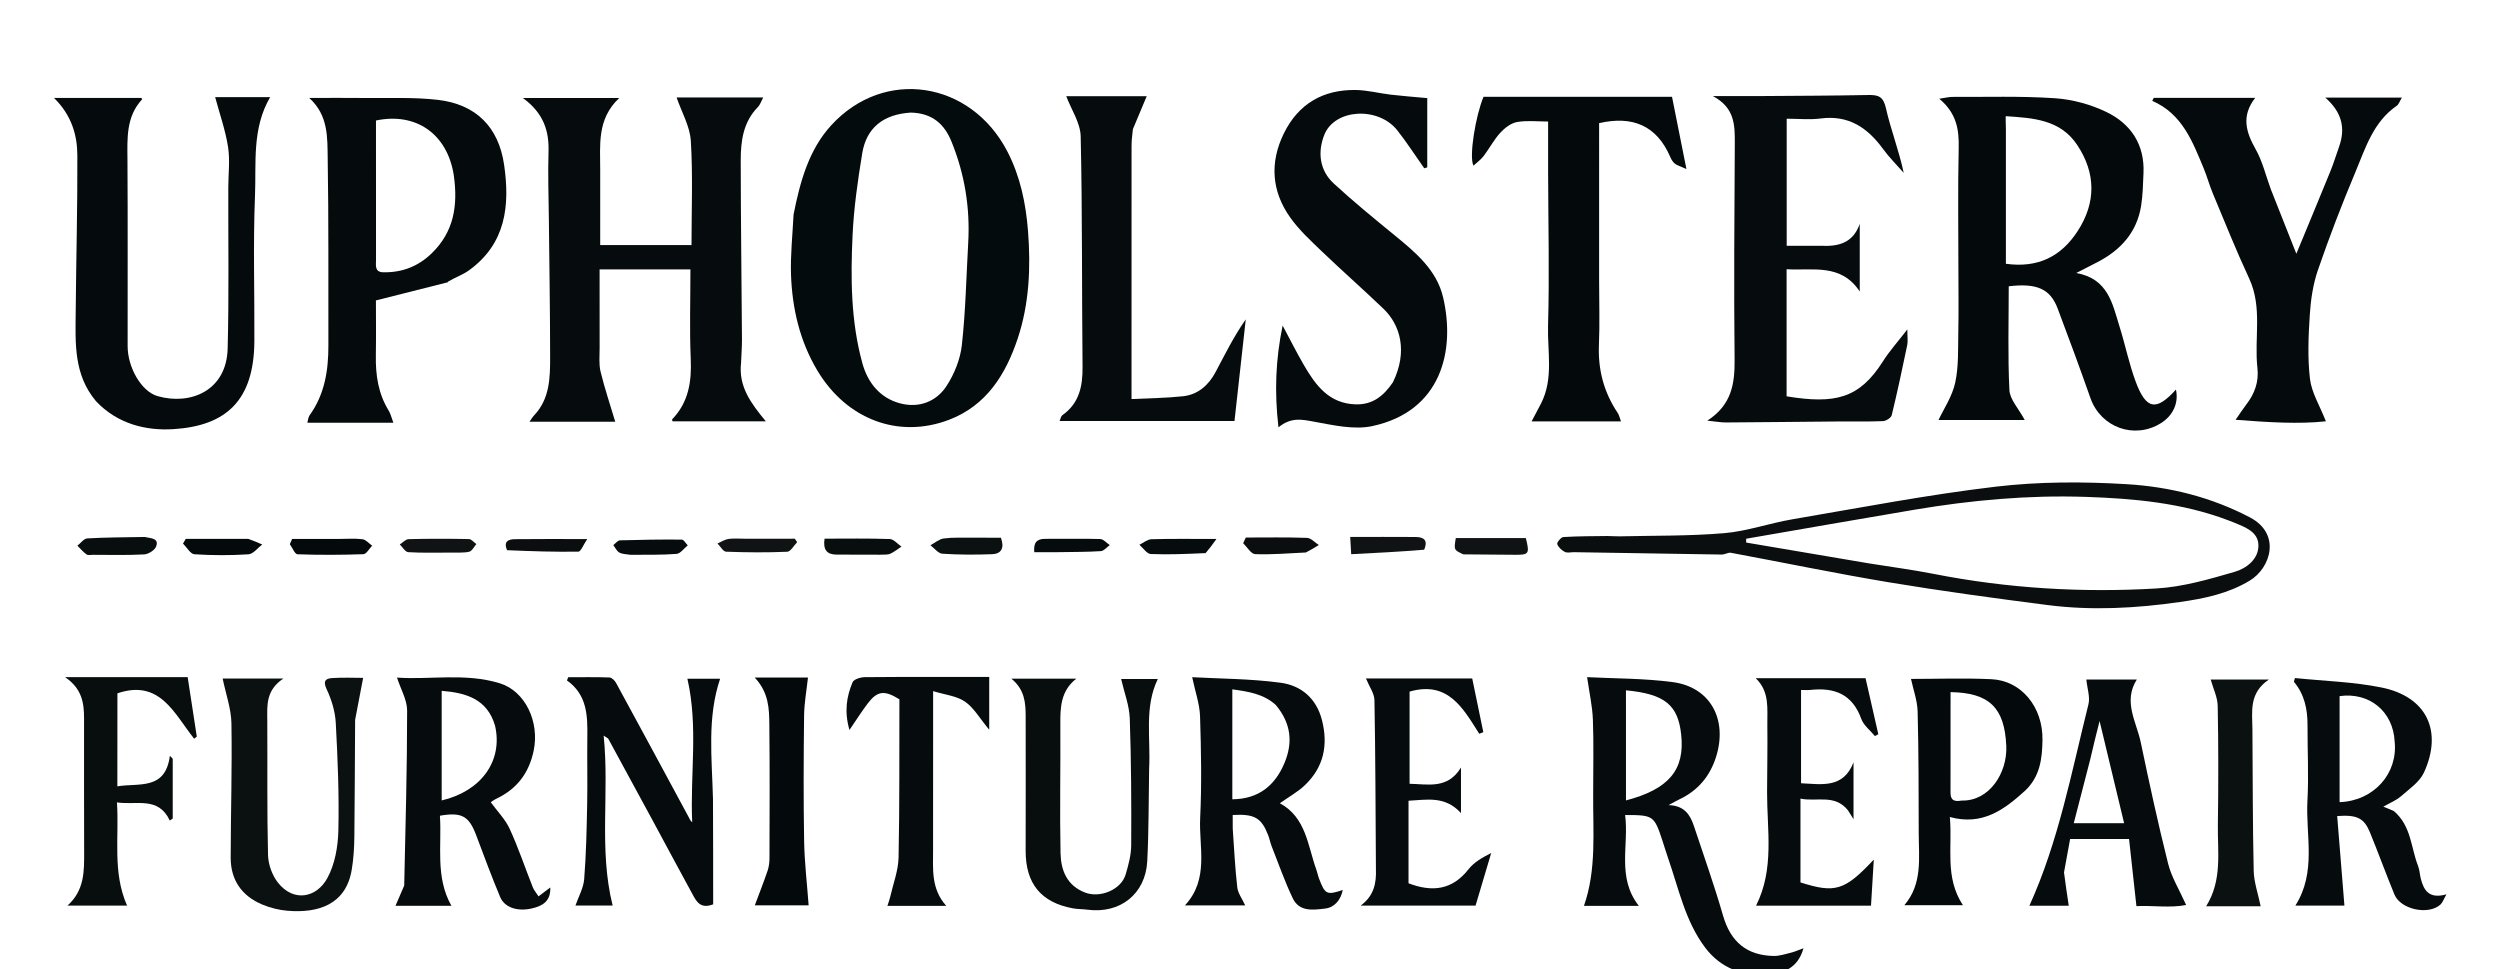 <?xml version="1.0" encoding="utf-8"?>
<svg version="1.1" id="Layer_1" xmlns="http://www.w3.org/2000/svg" x="0px" y="0px" width="100%" enable-background="new 0 0 1024 1024" viewBox="46.705 303 946.295 366.835">
  <path fill="#060C0E" opacity="1" stroke="none" d=" M327.212,440.353 C326.198,449.228 330.837,455.527 336.581,462.47 C323.996,462.47 312.658,462.47 301.273,462.47 C301.245,462.317 301.02,461.836 301.153,461.698 C307.36,455.243 308.537,447.449 308.162,438.818 C307.68,427.74 308.045,416.626 308.045,404.973 C297.107,404.973 285.708,404.973 273.662,404.973 C273.662,414.51 273.642,424.609 273.675,434.708 C273.684,437.703 273.338,440.82 274.031,443.668 C275.581,450.029 277.682,456.257 279.587,462.635 C269.767,462.635 258.61,462.635 247.118,462.635 C247.711,461.816 248.23,460.905 248.929,460.163 C254.813,453.916 254.942,446.02 254.939,438.246 C254.935,420.775 254.629,403.304 254.458,385.833 C254.376,377.385 254.061,368.928 254.33,360.491 C254.585,352.519 252.434,345.787 244.607,340.086 C257.502,340.086 268.769,340.086 281.113,340.086 C272.579,348.085 273.916,357.913 273.897,367.427 C273.878,376.743 273.893,386.059 273.893,395.763 C284.934,395.763 296.423,395.763 308.453,395.763 C308.453,382.556 308.993,369.418 308.197,356.361 C307.86,350.822 304.717,345.453 302.812,339.899 C313.01,339.899 324.012,339.899 335.591,339.899 C334.8,341.37 334.427,342.672 333.592,343.518 C327.988,349.193 327.082,356.443 327.087,363.778 C327.102,386.348 327.406,408.919 327.554,431.489 C327.573,434.308 327.329,437.128 327.212,440.353 z"/>
  <path fill="#040A0C" opacity="1" stroke="none" d=" M788,406 C787.999,390.008 787.75,374.51 788.11,359.026 C788.273,352.026 787.298,345.837 780.747,340.374 C783.121,340.029 784.409,339.675 785.696,339.68 C798.648,339.739 811.637,339.312 824.537,340.183 C831.136,340.628 838.019,342.507 843.985,345.377 C853.254,349.836 858.543,357.693 858.055,368.534 C857.868,372.669 857.811,376.846 857.156,380.917 C855.528,391.033 849.333,397.763 840.455,402.311 C838.177,403.478 835.9,404.645 832.6,406.336 C844.75,408.528 846.281,418.022 848.963,426.541 C851.14,433.455 852.568,440.628 855.081,447.407 C859.049,458.111 862.9,458.716 870.336,450.459 C871.44,455.446 869.296,460.26 864.681,463.155 C854.655,469.445 841.882,464.815 837.969,453.672 C833.983,442.322 829.814,431.035 825.568,419.781 C822.735,412.272 817.603,410.11 807.047,411.362 C807.047,424.495 806.658,437.595 807.302,450.644 C807.477,454.198 810.76,457.598 813.099,461.971 C801.677,461.971 790.451,461.971 780.472,461.971 C782.367,457.903 785.64,453.103 786.787,447.84 C788.147,441.598 787.818,434.96 787.961,428.488 C788.124,421.162 788,413.83 788,406 M805.972,351.579 C805.972,368.63 805.972,385.682 805.972,402.847 C818.172,404.525 826.891,400.065 833.118,390.493 C840.167,379.659 840.039,368.562 832.989,357.91 C826.552,348.184 816.191,347.665 805.897,346.977 C805.897,348.63 805.897,349.617 805.972,351.579 z"/>
  <path fill="#040B0D" opacity="1" stroke="none" d=" M347.086,384.201 C349.568,371.667 352.887,359.663 361.323,350.44 C381.394,328.495 414.159,333.637 428,360.311 C432.916,369.784 435.001,379.998 435.821,390.372 C436.908,404.129 436.319,417.98 431.907,431.19 C427.377,444.753 420.077,456.524 405.864,461.923 C386.842,469.15 367.202,461.807 356.115,443.295 C349.469,432.197 346.564,419.824 346.12,407.01 C345.862,399.573 346.69,392.099 347.086,384.201 M391.446,345.62 C381.152,346.252 374.673,351.285 373.073,361.04 C371.389,371.304 369.899,381.672 369.417,392.046 C368.661,408.291 368.76,424.62 373.126,440.481 C375.154,447.848 379.794,453.663 387.423,455.681 C394.469,457.544 401.063,455.114 404.969,449.129 C407.928,444.595 410.19,438.993 410.782,433.648 C412.204,420.794 412.462,407.811 413.192,394.88 C413.939,381.644 411.846,368.844 406.861,356.591 C404.263,350.205 399.807,345.801 391.446,345.62 z"/>
  <path fill="#050B0C" opacity="1" stroke="none" d=" M216.184,409.852 C207.312,412.091 198.44,414.33 188.997,416.713 C188.997,422.762 189.096,430.151 188.97,437.536 C188.843,444.959 189.874,452.044 193.871,458.493 C194.534,459.562 194.803,460.876 195.602,463.004 C184.484,463.004 173.999,463.004 163.054,463.004 C163.249,462.344 163.31,461.016 163.959,460.109 C169.643,452.163 171.035,443.125 171.007,433.665 C170.937,410.122 171.143,386.574 170.745,363.036 C170.612,355.141 171.062,346.677 163.757,340.075 C171.28,340.075 178.179,340.004 185.077,340.092 C194.209,340.209 203.422,339.745 212.452,340.798 C226.782,342.468 235.433,350.974 237.523,365.396 C239.761,380.84 238.189,395.24 224.238,405.316 C221.865,407.03 218.96,408.007 216.242,409.642 C216.182,409.959 216.184,409.852 216.184,409.852 M218.46,369.253 C216.006,353.702 204.187,345.419 189.019,348.616 C189.019,366.196 189.009,383.775 189.032,401.355 C189.035,403.42 188.434,406.016 191.814,406.068 C198.903,406.178 204.969,403.88 210.149,398.846 C218.431,390.799 220.133,380.955 218.46,369.253 z"/>
  <path fill="#050B0D" opacity="1" stroke="none" d=" M83.075,454.903 C74.502,444.736 75.261,432.786 75.359,421.039 C75.524,401.308 76.061,381.578 75.984,361.849 C75.954,354.058 73.776,346.604 67.15,340.069 C78.966,340.069 89.533,340.069 100.222,340.069 C100.243,340.112 100.548,340.536 100.477,340.614 C94.38,347.242 94.9,355.371 94.952,363.538 C95.101,387.035 94.988,410.535 95.018,434.033 C95.028,442.094 100.202,451.173 106.334,452.935 C118.664,456.478 132.461,451.025 132.877,434.925 C133.4,414.641 133.074,394.335 133.119,374.038 C133.131,368.88 133.811,363.621 133.021,358.59 C132.021,352.228 129.832,346.053 128.149,339.772 C134.032,339.772 141.229,339.772 148.958,339.772 C142.008,351.703 143.734,364.682 143.226,377.15 C142.481,395.452 143.096,413.807 142.987,432.139 C142.854,454.648 132.255,464.146 112.501,465.431 C102.103,466.108 91.285,463.563 83.075,454.903 z"/>
  <path fill="#060C0E" opacity="1" stroke="none" d=" M735.825,396.032 C742.818,396.408 748.181,394.838 750.654,387.723 C750.654,395.966 750.654,404.208 750.654,413.346 C743.545,402.617 733.051,405.497 722.963,404.913 C722.963,421.06 722.963,437.059 722.963,453.017 C741.336,456.011 750.489,453.9 759.482,439.699 C761.913,435.861 765.002,432.44 768.669,427.687 C768.669,430.588 768.929,432.16 768.626,433.615 C766.783,442.483 764.9,451.346 762.762,460.145 C762.521,461.141 760.63,462.355 759.462,462.402 C753.483,462.64 747.49,462.497 741.502,462.546 C727.678,462.659 713.854,462.831 700.03,462.91 C698.082,462.922 696.132,462.547 692.954,462.228 C702.218,456.241 703.381,448.159 703.281,438.997 C702.983,411.689 703.201,384.375 703.359,357.064 C703.398,350.271 703.282,343.732 695.05,339.368 C702.276,339.368 707.665,339.4 713.054,339.362 C726.683,339.265 740.313,339.226 753.939,338.963 C757.734,338.89 759.581,339.556 760.57,343.969 C762.391,352.092 765.499,359.926 767.296,368.43 C764.667,365.422 761.8,362.589 759.457,359.374 C753.583,351.314 746.404,346.468 735.857,347.848 C731.715,348.39 727.442,347.936 723.003,347.936 C723.003,364.018 723.003,379.78 723.003,396.033 C727.076,396.033 731.213,396.033 735.825,396.032 z"/>
  <path fill="#050B0D" opacity="1" stroke="none" d=" M573.956,447.698 C579.688,435.949 576.697,425.934 570.372,419.876 C562.684,412.513 554.685,405.474 546.998,398.109 C542.812,394.098 538.465,390.08 535.123,385.4 C527.996,375.418 527.258,364.493 532.685,353.459 C538.193,342.258 547.547,336.876 559.902,337.064 C564.324,337.131 568.72,338.314 573.145,338.834 C577.525,339.349 581.927,339.67 586.946,340.134 C586.946,347.864 586.946,357.104 586.946,366.344 C586.567,366.461 586.188,366.579 585.809,366.696 C582.434,361.913 579.256,356.974 575.642,352.379 C568.417,343.194 551.826,344.137 547.951,354.097 C545.396,360.665 546.156,367.479 551.59,372.488 C559.028,379.343 566.885,385.755 574.72,392.164 C582.592,398.603 590.536,405.238 592.944,415.531 C597.691,435.819 592.229,458.649 566.199,464.274 C559.267,465.772 551.406,463.943 544.155,462.628 C539.584,461.798 535.487,460.775 530.628,464.751 C529.065,451.4 529.541,438.995 532.208,426.231 C534.892,431.246 537.431,436.344 540.291,441.256 C544.716,448.857 549.746,455.739 559.817,456.056 C566.207,456.258 570.401,452.925 573.956,447.698 z"/>
  <path fill="#050B0D" opacity="1" stroke="none" d=" M906.24,374.608 C909.456,382.779 912.552,390.581 915.915,399.052 C920.388,388.229 924.657,378.008 928.828,367.746 C930.069,364.694 931.028,361.526 932.127,358.415 C934.564,351.518 933.173,345.482 926.876,339.955 C937.105,339.955 946.145,339.955 955.859,339.955 C955.046,341.28 954.701,342.494 953.901,343.046 C944.989,349.19 942.056,359.116 938.199,368.299 C933.105,380.427 928.382,392.733 924.097,405.169 C922.253,410.518 921.379,416.35 921.013,422.025 C920.49,430.134 920.122,438.384 921.07,446.411 C921.683,451.609 924.762,456.517 927.097,462.475 C916.66,463.594 905.349,462.847 892.919,461.9 C894.628,459.442 895.731,457.703 896.986,456.081 C900.145,451.993 901.771,447.525 901.179,442.259 C899.914,430.999 903.181,419.41 898.044,408.384 C893.109,397.79 888.776,386.914 884.262,376.127 C882.993,373.095 882.155,369.884 880.889,366.85 C876.641,356.666 872.804,346.152 861.36,341.169 C861.558,340.793 861.757,340.418 861.956,340.042 C874.53,340.042 887.105,340.042 900.339,340.042 C895.016,346.878 896.823,352.981 900.512,359.492 C903.075,364.015 904.299,369.297 906.24,374.608 z"/>
  <path fill="#040A0C" opacity="1" stroke="none" d=" M652,409 C652.001,417.5 652.271,425.511 651.932,433.496 C651.532,442.952 653.795,451.505 659.055,459.329 C659.563,460.084 659.74,461.06 660.283,462.495 C648.938,462.495 638.078,462.495 626.45,462.495 C627.73,460.068 628.917,457.885 630.042,455.67 C634.837,446.225 632.382,436.027 632.667,426.216 C633.227,406.94 632.74,387.633 632.695,368.338 C632.68,362.053 632.693,355.768 632.693,349.004 C628.856,349.004 624.816,348.521 620.974,349.185 C618.661,349.584 616.267,351.412 614.606,353.234 C612.177,355.899 610.463,359.202 608.263,362.095 C607.247,363.431 605.802,364.441 604.438,365.703 C602.662,362.302 605.3,346.58 608.255,339.631 C632.04,339.631 655.642,339.631 679.59,339.631 C681.396,348.683 683.082,357.138 685.049,366.999 C682.49,365.825 681.403,365.549 680.621,364.903 C679.889,364.299 679.335,363.365 678.951,362.47 C673.816,350.488 664.639,346.715 652.001,349.612 C652.001,369.008 652.001,388.754 652,409 z"/>
  <path fill="#060C0E" opacity="1" stroke="none" d=" M475.532,351.886 C475.247,354.274 475.024,356.258 475.022,358.243 C474.999,388.217 475.005,418.19 475.005,448.164 C475.005,449.815 475.005,451.466 475.005,454.046 C481.744,453.71 488.183,453.683 494.548,452.982 C500.188,452.36 504.182,448.78 506.792,443.888 C510.352,437.215 513.665,430.41 518.25,423.893 C516.847,436.537 515.444,449.18 513.982,462.344 C491.896,462.344 470.08,462.344 447.783,462.344 C448.182,461.462 448.299,460.527 448.818,460.162 C455.234,455.636 456.543,449.208 456.469,441.832 C456.176,412.759 456.415,383.677 455.764,354.614 C455.65,349.517 452.21,344.494 450.296,339.413 C459.668,339.413 470.171,339.413 480.757,339.413 C479.074,343.427 477.385,347.455 475.532,351.886 z"/>
  <path fill="#060C0D" opacity="1" stroke="none" d=" M649.751,603.249 C649.736,593.68 649.984,584.528 649.642,575.399 C649.451,570.271 648.286,565.181 647.451,559.314 C657.742,559.854 668.922,559.733 679.891,561.192 C694.072,563.079 700.698,575.285 696.291,589.407 C693.992,596.774 689.477,602.17 682.504,605.506 C681.338,606.065 680.215,606.714 678.267,607.749 C684.336,607.922 686.503,611.486 687.916,615.753 C691.639,626.993 695.626,638.159 698.894,649.531 C701.749,659.462 707.852,664.658 718.089,664.845 C720.298,664.885 722.54,664.107 724.735,663.576 C726.009,663.268 727.22,662.703 729.356,661.928 C727.187,669.62 721.681,671.333 716.246,671.812 C706.684,672.655 698.138,669.622 692.172,661.731 C684.555,651.655 682.121,639.306 678.065,627.686 C677.362,625.67 676.753,623.622 676.088,621.592 C672.837,611.665 672.633,611.517 661.845,611.497 C663.351,622.956 658.579,635.114 667.032,645.88 C659.925,645.88 653.32,645.88 646.263,645.88 C651.094,632.042 649.621,617.801 649.751,603.249 M662.163,575.155 C662.163,585.34 662.163,595.524 662.163,605.977 C678.37,601.698 684.571,594.447 683.046,580.899 C681.83,570.096 677.162,565.69 662.158,564.301 C662.158,567.617 662.158,570.919 662.163,575.155 z"/>
  <path fill="#0A0E0E" opacity="1" stroke="none" d=" M698.656,512.91 C679.646,512.578 661.064,512.293 642.483,512.012 C641.317,511.995 639.955,512.391 639.033,511.916 C637.829,511.297 636.549,510.143 636.144,508.936 C635.943,508.335 637.571,506.338 638.452,506.284 C644.001,505.945 649.573,505.958 655.138,505.891 C656.634,505.873 658.134,506.055 659.628,506.019 C672.891,505.7 686.203,505.936 699.398,504.808 C708.049,504.069 716.479,501.039 725.1,499.572 C750.735,495.209 776.316,490.269 802.115,487.215 C818.499,485.276 835.295,485.278 851.793,486.277 C867.928,487.254 883.679,491.15 898.345,498.846 C910.225,505.08 906.261,517.951 898.271,522.777 C890.139,527.688 881.143,529.541 871.963,530.857 C855.282,533.249 838.518,534.179 821.77,532.026 C801.745,529.452 781.724,526.74 761.81,523.431 C741.756,520.1 721.839,515.948 701.847,512.233 C701.001,512.076 700.009,512.7 698.656,512.91 M754.2,516.256 C762.388,517.574 770.622,518.653 778.754,520.252 C806.63,525.73 834.8,527.416 863.063,525.739 C872.988,525.15 882.886,522.253 892.523,519.468 C896.998,518.174 901.679,514.655 901.554,509.308 C901.435,504.227 896.429,502.495 892.253,500.766 C891.493,500.451 890.721,500.167 889.951,499.876 C872.658,493.348 854.545,491.702 836.3,491.082 C814.457,490.34 792.787,492.328 771.265,495.954 C750.042,499.53 728.846,503.26 707.638,506.923 C707.651,507.406 707.664,507.888 707.676,508.37 C722.899,510.938 738.123,513.505 754.2,516.256 z"/>
  <path fill="#060B0D" opacity="1" stroke="none" d=" M199.705,638.208 C200.21,615.852 200.803,593.898 200.811,571.943 C200.813,567.956 198.424,563.968 196.978,559.48 C209.413,560.37 222.797,557.631 235.842,561.616 C245.552,564.581 251.002,576.283 248.704,587.174 C246.924,595.612 242.404,601.597 234.675,605.286 C233.499,605.847 232.453,606.679 232.467,606.67 C234.932,610.055 237.961,613.099 239.643,616.762 C242.937,623.936 245.449,631.468 248.363,638.82 C248.818,639.967 249.691,640.949 250.551,642.289 C252.178,641.059 253.433,640.11 255.004,638.922 C255.208,644.204 251.974,645.937 248.093,646.844 C242.608,648.125 237.713,646.551 236.034,642.556 C232.786,634.832 229.901,626.953 226.936,619.112 C224.207,611.896 221.488,610.323 213.219,611.761 C214.001,623.099 211.383,634.842 217.564,645.856 C210.535,645.856 203.625,645.856 196.4,645.856 C197.498,643.362 198.545,640.986 199.705,638.208 M234.097,577.721 C231.153,567.579 223.14,565.24 213.89,564.488 C213.89,578.411 213.89,592.164 213.89,605.984 C228.769,602.496 237.148,591.094 234.097,577.721 z"/>
  <path fill="#060B0D" opacity="1" stroke="none" d=" M513.32,616.726 C513.865,624.411 514.202,631.675 515.035,638.881 C515.294,641.124 516.898,643.211 518.042,645.711 C510.543,645.711 503.218,645.711 495.22,645.711 C504.487,635.706 500.462,623.737 500.99,612.633 C501.599,599.838 501.357,586.983 500.948,574.171 C500.797,569.461 499.114,564.8 497.965,559.331 C508.479,559.917 520.078,559.895 531.467,561.433 C539.156,562.471 544.966,567.261 547.087,575.559 C549.518,585.072 547.743,593.401 540.627,600.207 C537.953,602.765 534.587,604.599 531.154,607.035 C541.139,612.479 541.66,623.071 544.966,632.186 C545.357,633.263 545.552,634.411 545.956,635.482 C548.257,641.584 548.915,641.893 554.974,639.871 C554.202,643.663 551.843,646.48 548.325,646.903 C543.728,647.457 538.53,648.218 536.042,643.021 C532.992,636.651 530.659,629.936 528.061,623.353 C527.52,621.982 527.257,620.503 526.724,619.128 C524.171,612.541 521.547,611.023 513.304,611.489 C513.304,613.07 513.304,614.676 513.32,616.726 M529.626,569.856 C524.998,565.641 519.232,564.772 513.162,563.929 C513.162,578.036 513.162,591.768 513.162,605.546 C523.05,605.471 529.335,600.381 532.93,591.739 C536.076,584.178 535.528,576.943 529.626,569.856 z"/>
  <path fill="#060C0E" opacity="1" stroke="none" d=" M952.83,610.006 C959.433,615.617 959.255,623.826 961.983,630.773 C962.579,632.289 962.614,634.016 963.027,635.616 C964.166,640.02 966.141,643.382 972.739,641.515 C971.636,643.435 971.266,644.663 970.452,645.4 C965.895,649.522 955.369,647.258 953.036,641.576 C949.849,633.817 946.984,625.926 943.812,618.16 C941.576,612.687 938.932,611.334 931.373,611.89 C932.285,623.177 933.196,634.456 934.11,645.777 C928.903,645.777 922.528,645.777 915.549,645.777 C923.641,632.991 919.391,619.236 920.11,606.028 C920.625,596.561 920.109,587.04 920.143,577.544 C920.164,571.509 919.022,565.863 914.979,561.047 C915.115,560.582 915.252,560.116 915.388,559.651 C926.347,560.784 937.481,561.061 948.226,563.247 C965.168,566.694 971.435,579.639 964.229,595.391 C962.578,599 958.641,601.665 955.469,604.436 C953.659,606.018 951.27,606.937 948.834,608.331 C950.317,608.925 951.417,609.366 952.83,610.006 M953.122,583.671 C952.551,572.265 943.55,564.913 932.282,566.496 C932.282,579.888 932.282,593.255 932.282,606.628 C945.192,606.171 954.412,595.837 953.122,583.671 z"/>
  <path fill="#060C0D" opacity="1" stroke="none" d=" M316.58,605.313 C316.652,619.033 316.652,632.284 316.652,645.299 C311.986,647.122 310.425,644.397 309.012,641.82 C303.862,632.426 298.833,622.965 293.736,613.54 C288.173,603.252 282.59,592.974 276.986,582.709 C276.797,582.361 276.281,582.192 275.199,581.442 C277.443,603.171 273.298,624.549 278.602,645.748 C274.268,645.748 269.553,645.748 264.527,645.748 C265.683,642.395 267.563,639.13 267.832,635.737 C268.578,626.343 268.772,616.898 268.957,607.469 C269.125,598.978 268.904,590.48 269.019,581.987 C269.128,573.916 268.983,566.002 261.304,560.557 C261.468,560.152 261.632,559.747 261.796,559.342 C267.003,559.342 272.213,559.243 277.413,559.439 C278.284,559.471 279.414,560.61 279.909,561.519 C289.08,578.347 298.174,595.217 307.273,612.085 C307.651,612.787 307.906,613.555 308.717,614.267 C307.877,596.275 311.078,578.138 306.894,559.918 C310.71,559.918 315.216,559.918 319.284,559.918 C314.32,574.646 316.179,589.8 316.58,605.313 z"/>
  <path fill="#0B1111" opacity="1" stroke="none" d=" M181.123,575.484 C181.015,590.593 181.012,605.241 180.832,619.887 C180.781,624.03 180.52,628.219 179.829,632.298 C177.593,645.493 167.052,648.685 155.582,647.744 C152.349,647.479 149.029,646.656 146.033,645.409 C138.257,642.17 134.011,636.148 134.023,627.655 C134.047,610.707 134.593,593.755 134.306,576.815 C134.213,571.283 132.204,565.784 130.98,559.828 C137.25,559.828 144.782,559.828 153.988,559.828 C147.243,564.316 147.846,570.059 147.878,575.725 C147.976,592.692 147.751,609.665 148.158,626.624 C148.243,630.171 149.706,634.283 151.893,637.067 C157.831,644.626 166.515,642.84 170.599,635.401 C173.473,630.165 174.641,623.459 174.782,617.368 C175.096,603.788 174.531,590.17 173.798,576.596 C173.565,572.295 172.202,567.833 170.359,563.913 C168.904,560.818 169.856,559.84 172.395,559.663 C176.474,559.379 180.587,559.587 184.163,559.587 C183.129,564.903 182.145,569.963 181.123,575.484 z"/>
  <path fill="#080D0E" opacity="1" stroke="none" d=" M481.672,594 C481.463,605.98 481.557,617.476 480.964,628.936 C480.317,641.433 470.645,648.988 458.265,647.328 C456.455,647.085 454.595,647.156 452.805,646.825 C440.746,644.598 434.918,637.454 434.93,625.058 C434.947,608.066 434.987,591.073 434.938,574.08 C434.924,569.06 434.597,564.056 429.536,559.889 C438.087,559.889 445.761,559.889 454.106,559.889 C448.126,564.576 448.02,570.877 448.064,577.383 C448.174,593.543 447.807,609.708 448.137,625.861 C448.268,632.299 450.445,638.157 457.424,640.853 C463.076,643.037 471.035,639.823 472.767,634.042 C473.852,630.424 474.871,626.61 474.889,622.88 C474.964,606.896 474.901,590.903 474.342,574.932 C474.17,570.024 472.259,565.178 471.077,560.011 C475.022,560.011 479.742,560.011 484.957,560.011 C479.779,570.728 482.294,582.244 481.672,594 z"/>
  <path fill="#040A0C" opacity="1" stroke="none" d=" M813.293,602.249 C805.23,609.57 797.042,615.607 784.751,612.258 C785.835,623.667 782.67,634.914 789.708,645.631 C782.007,645.631 775.145,645.631 767.535,645.631 C774.485,637.519 772.996,627.767 772.976,618.299 C772.944,602.979 772.96,587.655 772.562,572.342 C772.455,568.209 770.929,564.113 770.052,559.986 C779.667,559.986 790.094,559.607 800.482,560.088 C811.828,560.614 820.033,570.612 819.82,583.148 C819.703,589.997 818.983,596.83 813.293,602.249 M789.304,606.024 C799.708,606.256 806.572,595.588 806.122,585.35 C805.482,570.799 799.614,565.214 785.028,564.981 C785.028,577.605 785.046,590.227 785.012,602.848 C785.006,605.227 785.647,606.71 789.304,606.024 z"/>
  <path fill="#060C0D" opacity="1" stroke="none" d=" M827.969,633.232 C828.544,637.685 829.145,641.692 829.767,645.84 C824.929,645.84 819.559,645.84 814.863,645.84 C825.908,621.515 830.791,595.318 837.216,569.609 C837.911,566.831 836.752,563.589 836.419,560.212 C842.354,560.212 848.701,560.212 855.529,560.212 C850.25,568.524 855.385,576.185 857.03,584.041 C860.244,599.388 863.559,614.725 867.381,629.928 C868.674,635.069 871.626,639.794 874.198,645.558 C868.208,646.757 861.28,645.67 855.381,645.99 C854.436,637.391 853.534,629.184 852.589,620.587 C844.467,620.587 837.553,620.587 830.28,620.587 C829.562,624.418 828.779,628.602 827.969,633.232 M837.929,590.308 C835.874,598.27 833.819,606.232 831.66,614.601 C838.253,614.601 844.297,614.601 850.723,614.601 C847.668,601.878 844.679,589.432 841.436,575.927 C840.106,581.192 839.058,585.338 837.929,590.308 z"/>
  <path fill="#060B0D" opacity="1" stroke="none" d=" M746.205,609.732 C741.154,603.423 734.311,606.611 728.216,605.286 C728.216,616.074 728.216,626.547 728.216,637.011 C741.344,641.186 744.944,640.141 755.976,628.359 C755.592,634.678 755.261,640.129 754.915,645.815 C740.543,645.815 726.137,645.815 711.399,645.815 C718.434,631.871 715.531,617.19 715.576,602.769 C715.602,594.31 715.79,585.85 715.676,577.393 C715.593,571.254 716.618,564.792 711.258,559.704 C725.358,559.704 738.914,559.704 752.847,559.704 C754.504,566.979 756.092,573.951 757.681,580.923 C757.249,581.153 756.817,581.382 756.385,581.612 C754.623,579.459 752.118,577.573 751.232,575.106 C747.881,565.768 741.087,563.147 732.021,564.144 C730.885,564.269 729.723,564.161 728.437,564.161 C728.437,576.024 728.437,587.742 728.437,599.477 C736.279,599.836 744.427,601.548 748.297,591.556 C748.297,598.429 748.297,605.303 748.297,613.08 C747.42,611.69 746.905,610.874 746.205,609.732 z"/>
  <path fill="#060B0D" opacity="1" stroke="none" d=" M567.514,631.898 C567.376,610.285 567.341,589.156 566.959,568.033 C566.913,565.452 565.007,562.904 563.742,559.801 C577.17,559.801 590.378,559.801 603.962,559.801 C605.412,566.806 606.792,573.475 608.172,580.145 C607.658,580.346 607.145,580.546 606.631,580.746 C600.487,571.091 594.849,560.592 580.257,564.781 C580.257,576.151 580.257,587.735 580.257,599.678 C587.217,599.795 594.679,601.828 599.713,593.508 C599.713,599.3 599.713,604.457 599.713,610.768 C593.626,604.085 586.643,605.773 579.856,606.092 C579.856,616.594 579.856,626.981 579.856,637.338 C588.851,640.772 596.377,639.901 602.546,632.052 C604.617,629.416 607.721,627.591 611.155,625.882 C609.202,632.444 607.249,639.005 605.234,645.777 C590.922,645.777 576.736,645.777 561.749,645.777 C566.675,642.143 567.737,637.504 567.514,631.898 z"/>
  <path fill="#080D0E" opacity="1" stroke="none" d=" M91.137,586.641 C91.123,591.575 91.123,596.05 91.123,600.644 C99.284,599.284 109.303,602.271 111.005,589.087 C111.365,589.455 111.725,589.822 112.086,590.19 C112.086,597.733 112.086,605.276 112.086,612.82 C111.715,613.079 111.345,613.339 110.975,613.598 C106.633,604.325 98.476,607.855 90.972,606.721 C91.859,619.899 89.195,633.053 94.8,645.789 C87.513,645.789 80.281,645.789 72.239,645.789 C78.708,640.01 78.588,632.75 78.555,625.441 C78.479,608.618 78.543,591.794 78.522,574.971 C78.516,569.269 77.87,563.761 71.33,559.307 C87.864,559.307 102.522,559.307 117.741,559.307 C118.919,566.981 120.056,574.395 121.193,581.808 C120.86,582.079 120.527,582.351 120.194,582.622 C112.662,573.183 107.285,559.949 91.15,565.436 C91.15,572.255 91.15,579.219 91.137,586.641 z"/>
  <path fill="#060C0D" opacity="1" stroke="none" d=" M387.144,567.702 C381.447,564.151 378.803,564.502 375.197,569.215 C372.951,572.15 370.987,575.3 368.238,579.315 C366.19,572.179 367.203,566.58 369.413,561.253 C369.876,560.138 372.408,559.334 373.995,559.319 C389.44,559.177 404.887,559.234 421.144,559.234 C421.144,565.963 421.144,571.859 421.144,579.221 C417.493,574.833 415.303,570.865 411.964,568.574 C408.806,566.407 404.441,566 399.909,564.604 C399.909,570.659 399.911,575.759 399.908,580.86 C399.9,595.502 399.869,610.145 399.89,624.787 C399.901,632.005 399.078,639.395 404.872,645.877 C396.856,645.877 389.942,645.877 382.611,645.877 C383.032,644.531 383.437,643.492 383.681,642.417 C384.805,637.465 386.728,632.519 386.831,627.54 C387.238,607.745 387.073,587.938 387.144,567.702 z"/>
  <path fill="#0B1111" opacity="1" stroke="none" d=" M897.659,646.03 C892.253,646.031 887.297,646.031 881.772,646.031 C887.967,636.098 886.053,625.462 886.206,615.151 C886.428,600.179 886.428,585.199 886.148,570.229 C886.086,566.932 884.452,563.664 883.498,560.226 C889.561,560.226 896.848,560.226 905.508,560.226 C897.858,565.393 899.235,572.439 899.288,579.166 C899.429,596.976 899.367,614.789 899.773,632.593 C899.873,636.986 901.45,641.346 902.411,646.029 C901.362,646.029 899.736,646.029 897.659,646.03 z"/>
  <path fill="#040A0C" opacity="1" stroke="none" d=" M344.004,559.467 C347.464,559.469 350.451,559.469 352.536,559.469 C352.034,564.179 351.127,569.027 351.069,573.886 C350.88,589.705 350.812,605.531 351.082,621.348 C351.218,629.366 352.179,637.369 352.789,645.675 C346.758,645.675 339.587,645.675 332.416,645.675 C334.054,641.288 335.771,636.944 337.273,632.526 C337.791,631.001 337.964,629.294 337.967,627.669 C338.008,610.849 338.097,594.028 337.913,577.21 C337.848,571.28 337.731,565.177 332.381,559.465 C336.728,559.465 340.13,559.465 344.004,559.467 z"/>
  <path fill="#080D0E" opacity="1" stroke="none" d=" M101.466,506.256 C103.872,506.796 106.94,506.673 105.822,509.819 C105.318,511.236 102.905,512.764 101.282,512.852 C94.835,513.205 88.358,513.013 81.893,513.011 C81.065,513.011 80.017,513.255 79.456,512.851 C78.176,511.928 77.135,510.674 75.997,509.554 C77.243,508.592 78.446,506.869 79.743,506.794 C86.821,506.39 93.923,506.391 101.466,506.256 z"/>
  <path fill="#0F1313" opacity="1" stroke="none" d=" M585.774,511.073 C576.55,511.847 567.543,512.299 558.158,512.771 C558.016,510.318 557.927,508.778 557.781,506.239 C566.267,506.239 574.341,506.202 582.415,506.259 C585.324,506.28 587.432,507.161 585.774,511.073 z"/>
  <path fill="#0F1313" opacity="1" stroke="none" d=" M600.606,512.834 C597.009,511.169 597.009,511.169 597.753,506.662 C606.532,506.662 615.426,506.662 624.258,506.662 C625.761,512.667 625.461,513.057 620.005,512.995 C613.686,512.923 607.367,512.916 600.606,512.834 z"/>
  <path fill="#080D0E" opacity="1" stroke="none" d=" M379.751,512.967 C373.957,512.96 368.631,512.977 363.305,512.927 C359.783,512.894 358.163,511.169 358.812,506.895 C367.029,506.895 375.266,506.746 383.488,507.031 C384.996,507.083 386.443,508.897 387.918,509.898 C386.511,510.823 385.186,511.936 383.667,512.608 C382.662,513.053 381.378,512.867 379.751,512.967 z"/>
  <path fill="#040A0C" opacity="1" stroke="none" d=" M174.973,506.995 C178.294,506.997 181.158,506.737 183.935,507.116 C185.234,507.293 186.365,508.702 187.572,509.553 C186.47,510.675 185.401,512.73 184.26,512.771 C175.952,513.068 167.625,513.098 159.318,512.805 C158.304,512.769 157.375,510.315 156.407,508.982 C156.697,508.319 156.987,507.658 157.277,506.996 C163.012,506.996 168.747,506.996 174.973,506.995 z"/>
  <path fill="#0B1111" opacity="1" stroke="none" d=" M415.26,506.517 C419.002,506.542 422.295,506.542 425.573,506.542 C427.001,510.485 425.681,512.642 422.244,512.775 C415.968,513.019 409.66,512.998 403.398,512.593 C401.832,512.492 400.389,510.509 398.889,509.391 C400.569,508.493 402.178,507.041 403.944,506.814 C407.522,506.356 411.184,506.561 415.26,506.517 z"/>
  <path fill="#0A0E0E" opacity="1" stroke="none" d=" M540.999,512.125 C534.313,512.434 528.043,512.991 521.803,512.751 C520.24,512.69 518.775,510.07 517.266,508.626 C517.597,507.905 517.928,507.185 518.26,506.465 C525.982,506.465 533.709,506.315 541.42,506.593 C542.943,506.648 544.407,508.35 545.898,509.293 C544.407,510.221 542.917,511.149 540.999,512.125 z"/>
  <path fill="#0F1313" opacity="1" stroke="none" d=" M328.824,506.914 C335.374,506.908 341.46,506.908 347.547,506.908 C347.849,507.341 348.152,507.775 348.454,508.208 C347.201,509.479 345.992,511.793 344.687,511.849 C336.983,512.181 329.253,512.118 321.545,511.827 C320.422,511.784 319.372,509.807 318.288,508.725 C319.652,508.129 320.97,507.229 322.392,507.01 C324.34,506.71 326.368,506.926 328.824,506.914 z"/>
  <path fill="#0A0E0E" opacity="1" stroke="none" d=" M238.649,511.261 C237.149,507.842 239.265,507.118 241.597,507.088 C250.206,506.98 258.817,507.046 268.989,507.046 C267.471,509.284 266.57,511.797 265.632,511.812 C256.757,511.947 247.875,511.658 238.649,511.261 z"/>
  <path fill="#040A0C" opacity="1" stroke="none" d=" M140.655,506.973 C142.73,507.688 144.347,508.395 145.963,509.102 C144.232,510.399 142.567,512.697 140.759,512.815 C133.959,513.258 127.096,513.242 120.296,512.798 C118.774,512.698 117.411,510.168 115.975,508.756 C116.323,508.159 116.67,507.562 117.018,506.965 C124.744,506.965 132.471,506.965 140.655,506.973 z"/>
  <path fill="#060B0D" opacity="1" stroke="none" d=" M503.048,512.364 C495.875,512.67 489.078,512.991 482.306,512.707 C480.819,512.645 479.422,510.436 477.984,509.215 C479.502,508.48 481.003,507.154 482.541,507.109 C490.151,506.89 497.771,507.009 507.153,507.009 C505.441,509.381 504.436,510.771 503.048,512.364 z"/>
  <path fill="#0F1313" opacity="1" stroke="none" d=" M217.476,512.167 C211.747,512.168 206.466,512.328 201.216,512.005 C200.099,511.936 199.091,510.106 198.033,509.087 C199.148,508.385 200.25,507.102 201.382,507.074 C208.991,506.887 216.607,506.898 224.217,507.047 C225.163,507.066 226.085,508.281 227.018,508.941 C226.14,509.945 225.415,511.556 224.352,511.824 C222.314,512.337 220.084,512.088 217.476,512.167 z"/>
  <path fill="#060B0D" opacity="1" stroke="none" d=" M285.341,513.003 C283.601,512.736 282.157,512.749 281.092,512.121 C280.131,511.553 279.584,510.284 278.854,509.324 C279.696,508.699 280.522,507.555 281.382,507.529 C289.179,507.289 296.981,507.181 304.781,507.244 C305.536,507.25 306.279,508.668 307.028,509.43 C305.616,510.557 304.271,512.541 302.779,512.658 C297.146,513.102 291.466,512.94 285.341,513.003 z"/>
  <path fill="#060B0D" opacity="1" stroke="none" d=" M447.064,512.01 C443.796,512.014 441.018,512.014 438.196,512.014 C437.85,508.458 439.096,506.939 442.311,506.961 C449.255,507.006 456.204,506.825 463.141,507.031 C464.375,507.068 465.566,508.527 466.777,509.33 C465.653,510.126 464.568,511.539 463.397,511.614 C458.129,511.952 452.837,511.911 447.064,512.01 z"/>
  <path fill="#050B0C" opacity="1" stroke="none" d=" M216.221,409.995 C216.26,410.032 216.028,410.018 216.028,410.018 C216.028,410.018 216.268,409.951 216.226,409.902 C216.184,409.852 216.182,409.959 216.221,409.995 z"/>
</svg>